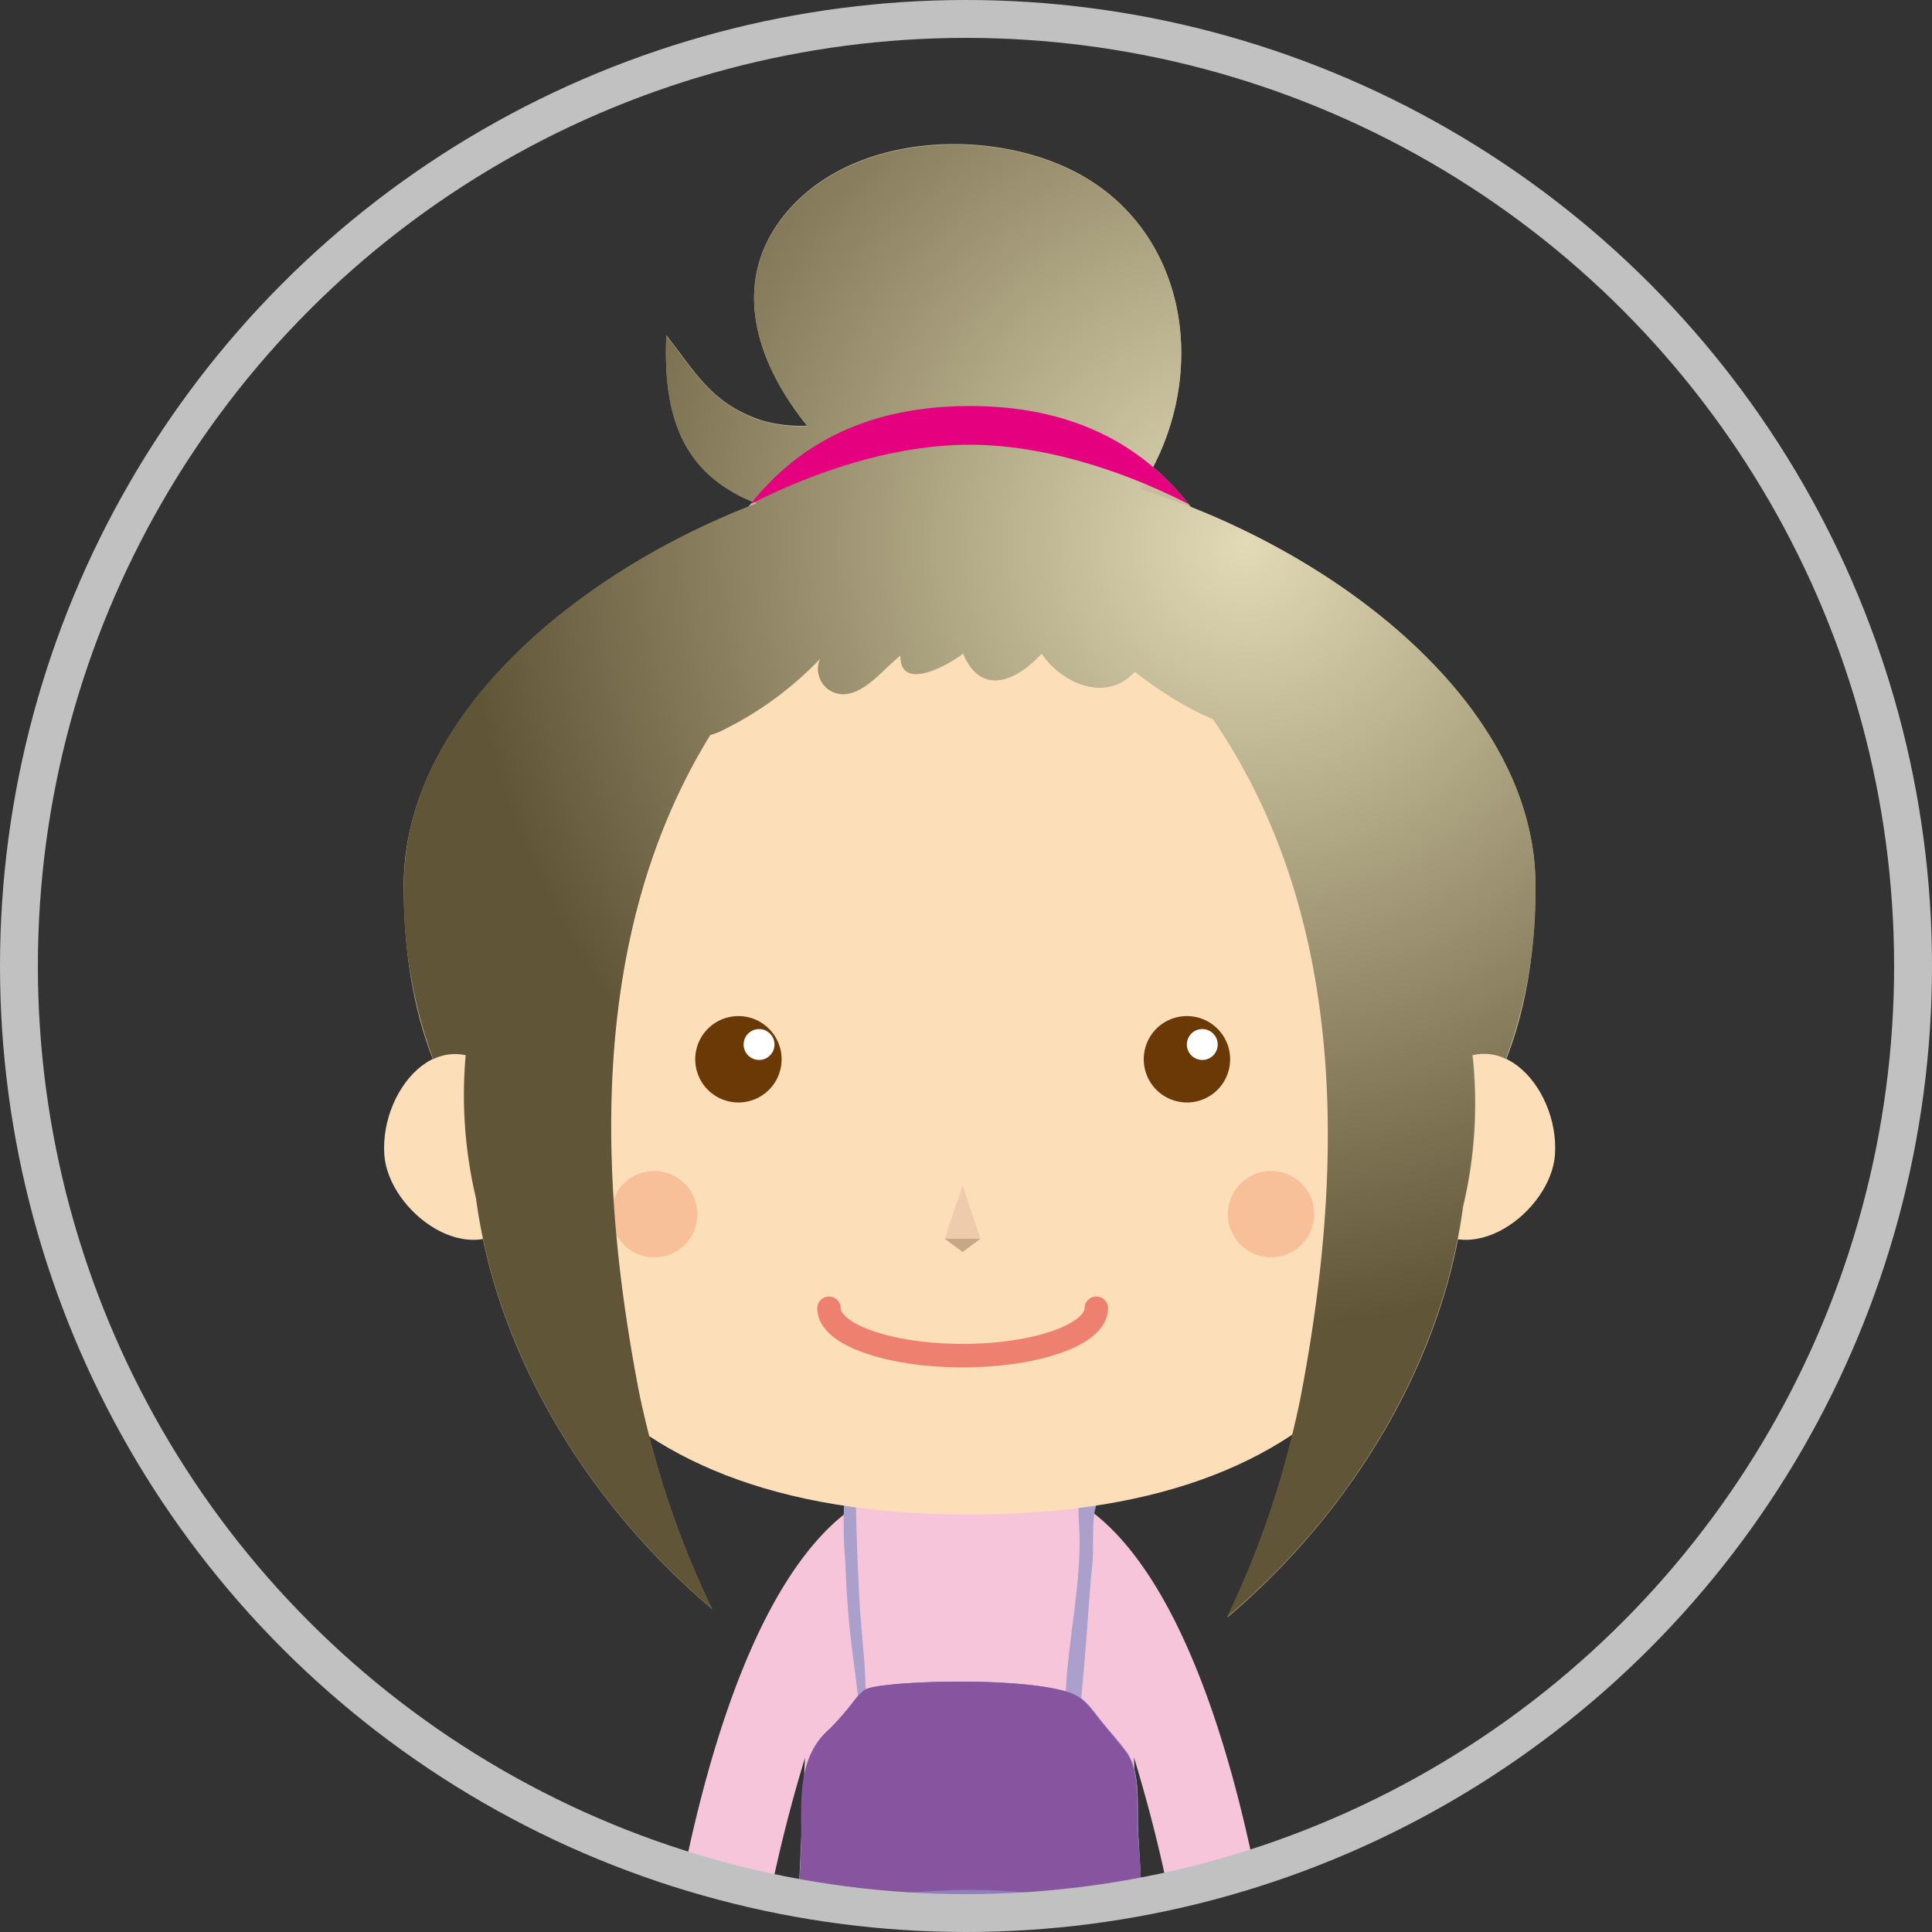 <svg id="レイヤー_1" data-name="レイヤー 1" xmlns="http://www.w3.org/2000/svg" xmlns:xlink="http://www.w3.org/1999/xlink" viewBox="0 0 204 204"><rect x="0" y="0" width="204" height="204" fill="#333333" stroke="none"/><defs><style>.cls-1,.cls-11,.cls-18,.cls-4{fill:none;}.cls-2{clip-path:url(#clip-path);}.cls-3{fill:#c9bc9c;}.cls-4{stroke:#fcdeb8;stroke-width:4.97px;}.cls-18,.cls-4{stroke-miterlimit:10;}.cls-5{fill:#f7c5da;}.cls-6{fill:#ab9fcc;}.cls-7{fill:#fcdeb8;}.cls-8{fill:#f8c099;}.cls-9{fill:#efcbad;}.cls-10{fill:#c7a785;}.cls-11{stroke:#ee806f;stroke-linecap:round;stroke-linejoin:round;stroke-width:2.48px;}.cls-12{fill:#6a3906;}.cls-13{fill:#fff;}.cls-14{fill:#8f80bb;}.cls-15{fill:url(#radial-gradient);}.cls-16{fill:#e4007f;}.cls-17{fill:#8755a0;}.cls-18{stroke:#c2c1c1;stroke-width:4px;}</style><clipPath id="clip-path"><circle class="cls-1" cx="102" cy="102" r="100"/></clipPath><radialGradient id="radial-gradient" cx="72.51" cy="57.62" r="82.65" gradientTransform="matrix(-1, 0, 0, 1, 204, 0)" gradientUnits="userSpaceOnUse"><stop offset="0" stop-color="#e2dab6"/><stop offset="1" stop-color="#605536"/></radialGradient></defs><title>haru1</title><g class="cls-2"><path class="cls-3" d="M92.15,41C90.93,45.52,83.44,45.5,80,44.24c-4.95-1.8-6.57-4.93-9.64-8.85-.22,5.28.36,10.92,4.48,14.7,3.54,3.27,9.82,5.38,14.06,2.38,2.18-1.54,3.56-4.18,4.84-6.45"/><path class="cls-3" d="M114.54,58.7c5.21-5.18,9.11-10.93,10-18.4,1.13-9.42-3-18.43-11.79-22.54C103.37,13.37,89,14.33,82.4,23.24c-6.93,9.36.4,20.64,8,26.87a52.34,52.34,0,0,0,23,10.52,2,2,0,0,1-.68,1.38"/><path class="cls-3" d="M69.08,95.7c0-29.17,7.18-52.83,33.3-52.83s33.3,23.66,33.3,52.83-19.8,52.83-33.3,52.83S69.08,124.87,69.08,95.7Z"/><path class="cls-4" d="M109.56,161.6s23.07,3,24.48,106.56"/><path class="cls-4" d="M95.2,161.6s-23.07,3-24.47,106.56"/><path class="cls-5" d="M79.16,174.47c6.48-14.94,13.45-16.92,15.42-17.18l.11.76a14.33,14.33,0,0,1,7.63-2.25h.12a14.33,14.33,0,0,1,7.63,2.25l.11-.76c2,.26,8.94,2.24,15.42,17.18,3.51,8.07,6.32,18.55,8.44,31.34q-4.44,1.45-9.14,2.49a158,158,0,0,0-5.17-22.75l3.9,83.26c0,11.32-9.48,15-21.17,15h-.16c-11.69,0-21.16-3.67-21.16-15L85,185.6a160,160,0,0,0-5.12,22.52,93.69,93.69,0,0,1-9.14-2.58C72.88,192.87,75.68,182.48,79.16,174.47Z"/><path class="cls-6" d="M116.19,158.06c-1.1,1.32-.65,5.07-.83,6.86-.29,2.78-.45,5.59-.67,8.37-.15,2-.33,3.9-.51,5.86-.11,1.26.14,4.15-1.65,3-.33-6.72,1.49-12.93,1.47-19.56,0-1.7-.36-3.83.18-5.46"/><path class="cls-6" d="M89.18,157.84a45.85,45.85,0,0,0,.06,6.81c.08,2.31.23,4.72.45,7,.31,3.29.9,6.53,1.08,9.72a1.3,1.3,0,0,0,.93,0c-.36-2-.28-4.24-.47-6.36-.17-2-.35-3.84-.47-5.88-.22-3.94-.36-8.05-.41-12.07"/><path class="cls-7" d="M49.56,107.1c0,29.18,11.38,52.82,52.82,52.82s52.83-23.64,52.83-52.82-31.42-52.83-52.83-52.83S49.56,77.93,49.56,107.1Z"/><path class="cls-8" d="M129.65,128.19a4.56,4.56,0,1,0,4.55-4.55A4.56,4.56,0,0,0,129.65,128.19Z"/><path class="cls-8" d="M64.52,128.19a4.56,4.56,0,1,0,4.56-4.55A4.56,4.56,0,0,0,64.52,128.19Z"/><polygon class="cls-9" points="101.64 125.16 99.75 130.8 103.53 130.8 101.64 125.16"/><polygon class="cls-10" points="101.64 132.2 103.53 130.8 99.75 130.8 101.64 132.2"/><path class="cls-11" d="M87.53,138.14c0,2.77,6.31,5,14.11,5s14.12-2.24,14.12-5"/><path class="cls-12" d="M120.77,111.85a4.56,4.56,0,1,0,4.55-4.56A4.55,4.55,0,0,0,120.77,111.85Z"/><path class="cls-12" d="M73.41,111.85A4.56,4.56,0,1,0,78,107.29,4.56,4.56,0,0,0,73.41,111.85Z"/><path class="cls-13" d="M125.32,110.29a1.63,1.63,0,1,0,1.63-1.63A1.63,1.63,0,0,0,125.32,110.29Z"/><path class="cls-13" d="M78.52,110.29a1.63,1.63,0,1,0,1.63-1.63A1.63,1.63,0,0,0,78.52,110.29Z"/><path class="cls-3" d="M137.78,69.94c.45.24.5.71,1.14.75,1.26,4.24-1.79,6.46-5.82,6.36-4.77-.11-9.6-3.33-13.26-6.13-3,3.34-7.72,1.26-9.83-1.91-2.52,2.8-6.39,4.67-8.28,0-1.39,1.1-6.67,4.19-6.62.23-1.59,1.21-3.35,3.54-5.39,4a2.66,2.66,0,0,1-3.07-3.69A36.31,36.31,0,0,1,76,77.25c-3.61,1.56-12.34,1.34-11.11-4.48C66.2,66.69,73.05,62.89,78.27,61c7.55-2.73,14.77-5.76,22.92-5.34,12.4.65,23,2.36,33.51,9.29"/><path class="cls-6" d="M75.44,274.34c2.58-7.78,3.84-15.94,6.43-23.81q.31-6.69.65-13.36c.4-7.46.7-14.91,1.11-22.36.35-6.38.66-12.77,1-19.15.22-4.49-.82-9.84,3.1-13.17a32.92,32.92,0,0,0,2.63-3.06,5.66,5.66,0,0,1,1-1c1.31-.93,16.61-1.49,21.71.33,1.44.51,2.14,1.6,3.09,2.8s1.89,2.22,2.76,3.38c1.64,2.21,1.09,6.07,1.29,9.1.41,6.44.68,12.95.89,19.41.27,7.89.8,15.76,1.12,23.65.22,5.56.51,11.13.8,16.7.74,4.47,1.54,9,2.48,13.41.84,4,.64,8.9,2.35,12.45-3.67.19-44.15.54-45.94.51-3-.07-5.88.88-8.9.64C73.6,278.66,74.71,276.54,75.44,274.34Z"/><path class="cls-14" d="M75.44,274.34c2.58-7.78,3.84-15.94,6.43-23.81q.31-6.69.65-13.36c.4-7.46.7-14.91,1.11-22.36.35-6.38.66-12.77,1-19.15.22-4.49-.82-9.84,3.1-13.17a32.92,32.92,0,0,0,2.63-3.06,5.66,5.66,0,0,1,1-1c1.31-.93,16.61-1.49,21.71.33,1.44.51,2.14,1.6,3.09,2.8s1.89,2.22,2.76,3.38c1.64,2.21,1.09,6.07,1.29,9.1.41,6.44.68,12.95.89,19.41.27,7.89.8,15.76,1.12,23.65.22,5.56.51,11.13.8,16.7.74,4.47,1.54,9,2.48,13.41.84,4,.64,8.9,2.35,12.45-3.67.19-44.15.54-45.94.51-3-.07-5.88.88-8.9.64C73.6,278.66,74.71,276.54,75.44,274.34Z"/><path class="cls-3" d="M141.29,131c-.11-7.13-.46-14-.78-21.15-.4-8.85-1-14.95-5.77-22.36-3.18-5-5.69-13-10.17-16.52-7-5.47-19.19-3.11-27.19-3-8.44.11-20.2-.37-26.38,7.41-4.48,5.66-1.5,13.3-3.92,19.94-4,11-9.2,19.55-10.39,31.38-10.42-8.21-14.06-20-14.06-33.21,0-24.8,35.55-44.89,59.75-44.89s59.75,20.09,59.75,44.89C162.13,109.14,157,122.94,141.29,131Z"/><path class="cls-7" d="M151.33,114.37c6.18-7.61,13.35.28,12.86,7.54-.41,6-9.25,12.7-14.22,6.58"/><path class="cls-7" d="M53.43,114.37c-6.17-7.61-13.34.28-12.85,7.54.4,6,9.24,12.7,14.22,6.58"/><path class="cls-3" d="M127.21,74.67c15.64,21.63,14.7,49.56,10.06,73.42-.55,2.59-1.19,5.15-1.93,7.7a96.35,96.35,0,0,1-5.75,15c11-9.31,19.47-21.86,23.24-35.24a58.26,58.26,0,0,0,1.68-8.1c5.39-22.76-6.92-44.17-23.73-58.6"/><path class="cls-3" d="M77.55,73.75c-15.64,21.64-14.69,49.57-10.06,73.42.54,2.59,1.19,5.16,1.93,7.71a95.86,95.86,0,0,0,5.75,15c-11-9.31-19.47-21.85-23.24-35.23a58.7,58.7,0,0,1-1.68-8.11C44.86,103.77,57.17,82.36,74,67.93"/><path class="cls-15" d="M79.91,53.14a15.24,15.24,0,0,1-5.08-3c-4.12-3.78-4.7-9.42-4.48-14.7,3.07,3.92,4.69,7,9.64,8.85a14.48,14.48,0,0,0,5.25.71c-5.1-6.29-8.13-14.56-2.84-21.71,6.59-8.91,21-9.87,30.36-5.48,8.8,4.11,12.92,13.12,11.79,22.54a26.58,26.58,0,0,1-4.15,11.3c20.72,6.51,41.73,22.78,41.73,41.85A50.48,50.48,0,0,1,159,111.81a5.21,5.21,0,0,0-3.53-.39,47,47,0,0,1-1,16,58.26,58.26,0,0,1-1.68,8.1c-3.77,13.38-12.19,25.93-23.24,35.24a96.35,96.35,0,0,0,5.75-15c.74-2.55,1.38-5.11,1.93-7.7,4.55-23.4,5.53-50.71-9.19-72.17a36.43,36.43,0,0,1-8.24-5c-3,3.34-7.72,1.26-9.83-1.91-2.52,2.8-6.39,4.67-8.28,0-1.39,1.1-6.67,4.19-6.62.23-1.59,1.21-3.35,3.54-5.39,4a2.66,2.66,0,0,1-3.07-3.69A36.31,36.31,0,0,1,76,77.25a7.88,7.88,0,0,1-1,.36c-12.94,21-11.85,47.1-7.49,69.56.54,2.59,1.19,5.16,1.93,7.71a95.86,95.86,0,0,0,5.75,15c-11-9.31-19.47-21.85-23.24-35.23a58.7,58.7,0,0,1-1.68-8.11,47.25,47.25,0,0,1-1.09-15.12,5.22,5.22,0,0,0-3.44.42,50.36,50.36,0,0,1-3.09-18.37C42.63,75.75,60.75,60.45,79.91,53.14Z"/><path class="cls-16" d="M79.25,53.23c5.15-6.51,12.6-10.36,23.13-10.36s18,3.85,23.13,10.36c-7.86-4-16-6.27-23.13-6.27S87.11,49.23,79.25,53.23Z"/><path class="cls-17" d="M120.59,200.82a52.61,52.61,0,0,1-10.17-.75,63.55,63.55,0,0,0-11.94-.39c-3.4.2-6.82.4-10.19.78a19.38,19.38,0,0,1-4,.45c.09-1.75.19-3.5.27-5.25.22-4.49-.82-9.84,3.1-13.17a32.92,32.92,0,0,0,2.63-3.06,5.66,5.66,0,0,1,1-1c1.31-.93,16.61-1.49,21.71.33,1.44.51,2.14,1.6,3.09,2.8s1.89,2.22,2.76,3.38c1.64,2.21,1.09,6.07,1.29,9.1C120.37,196.3,120.48,198.56,120.59,200.82Z"/></g><circle class="cls-18" cx="102" cy="102" r="100"/></svg>